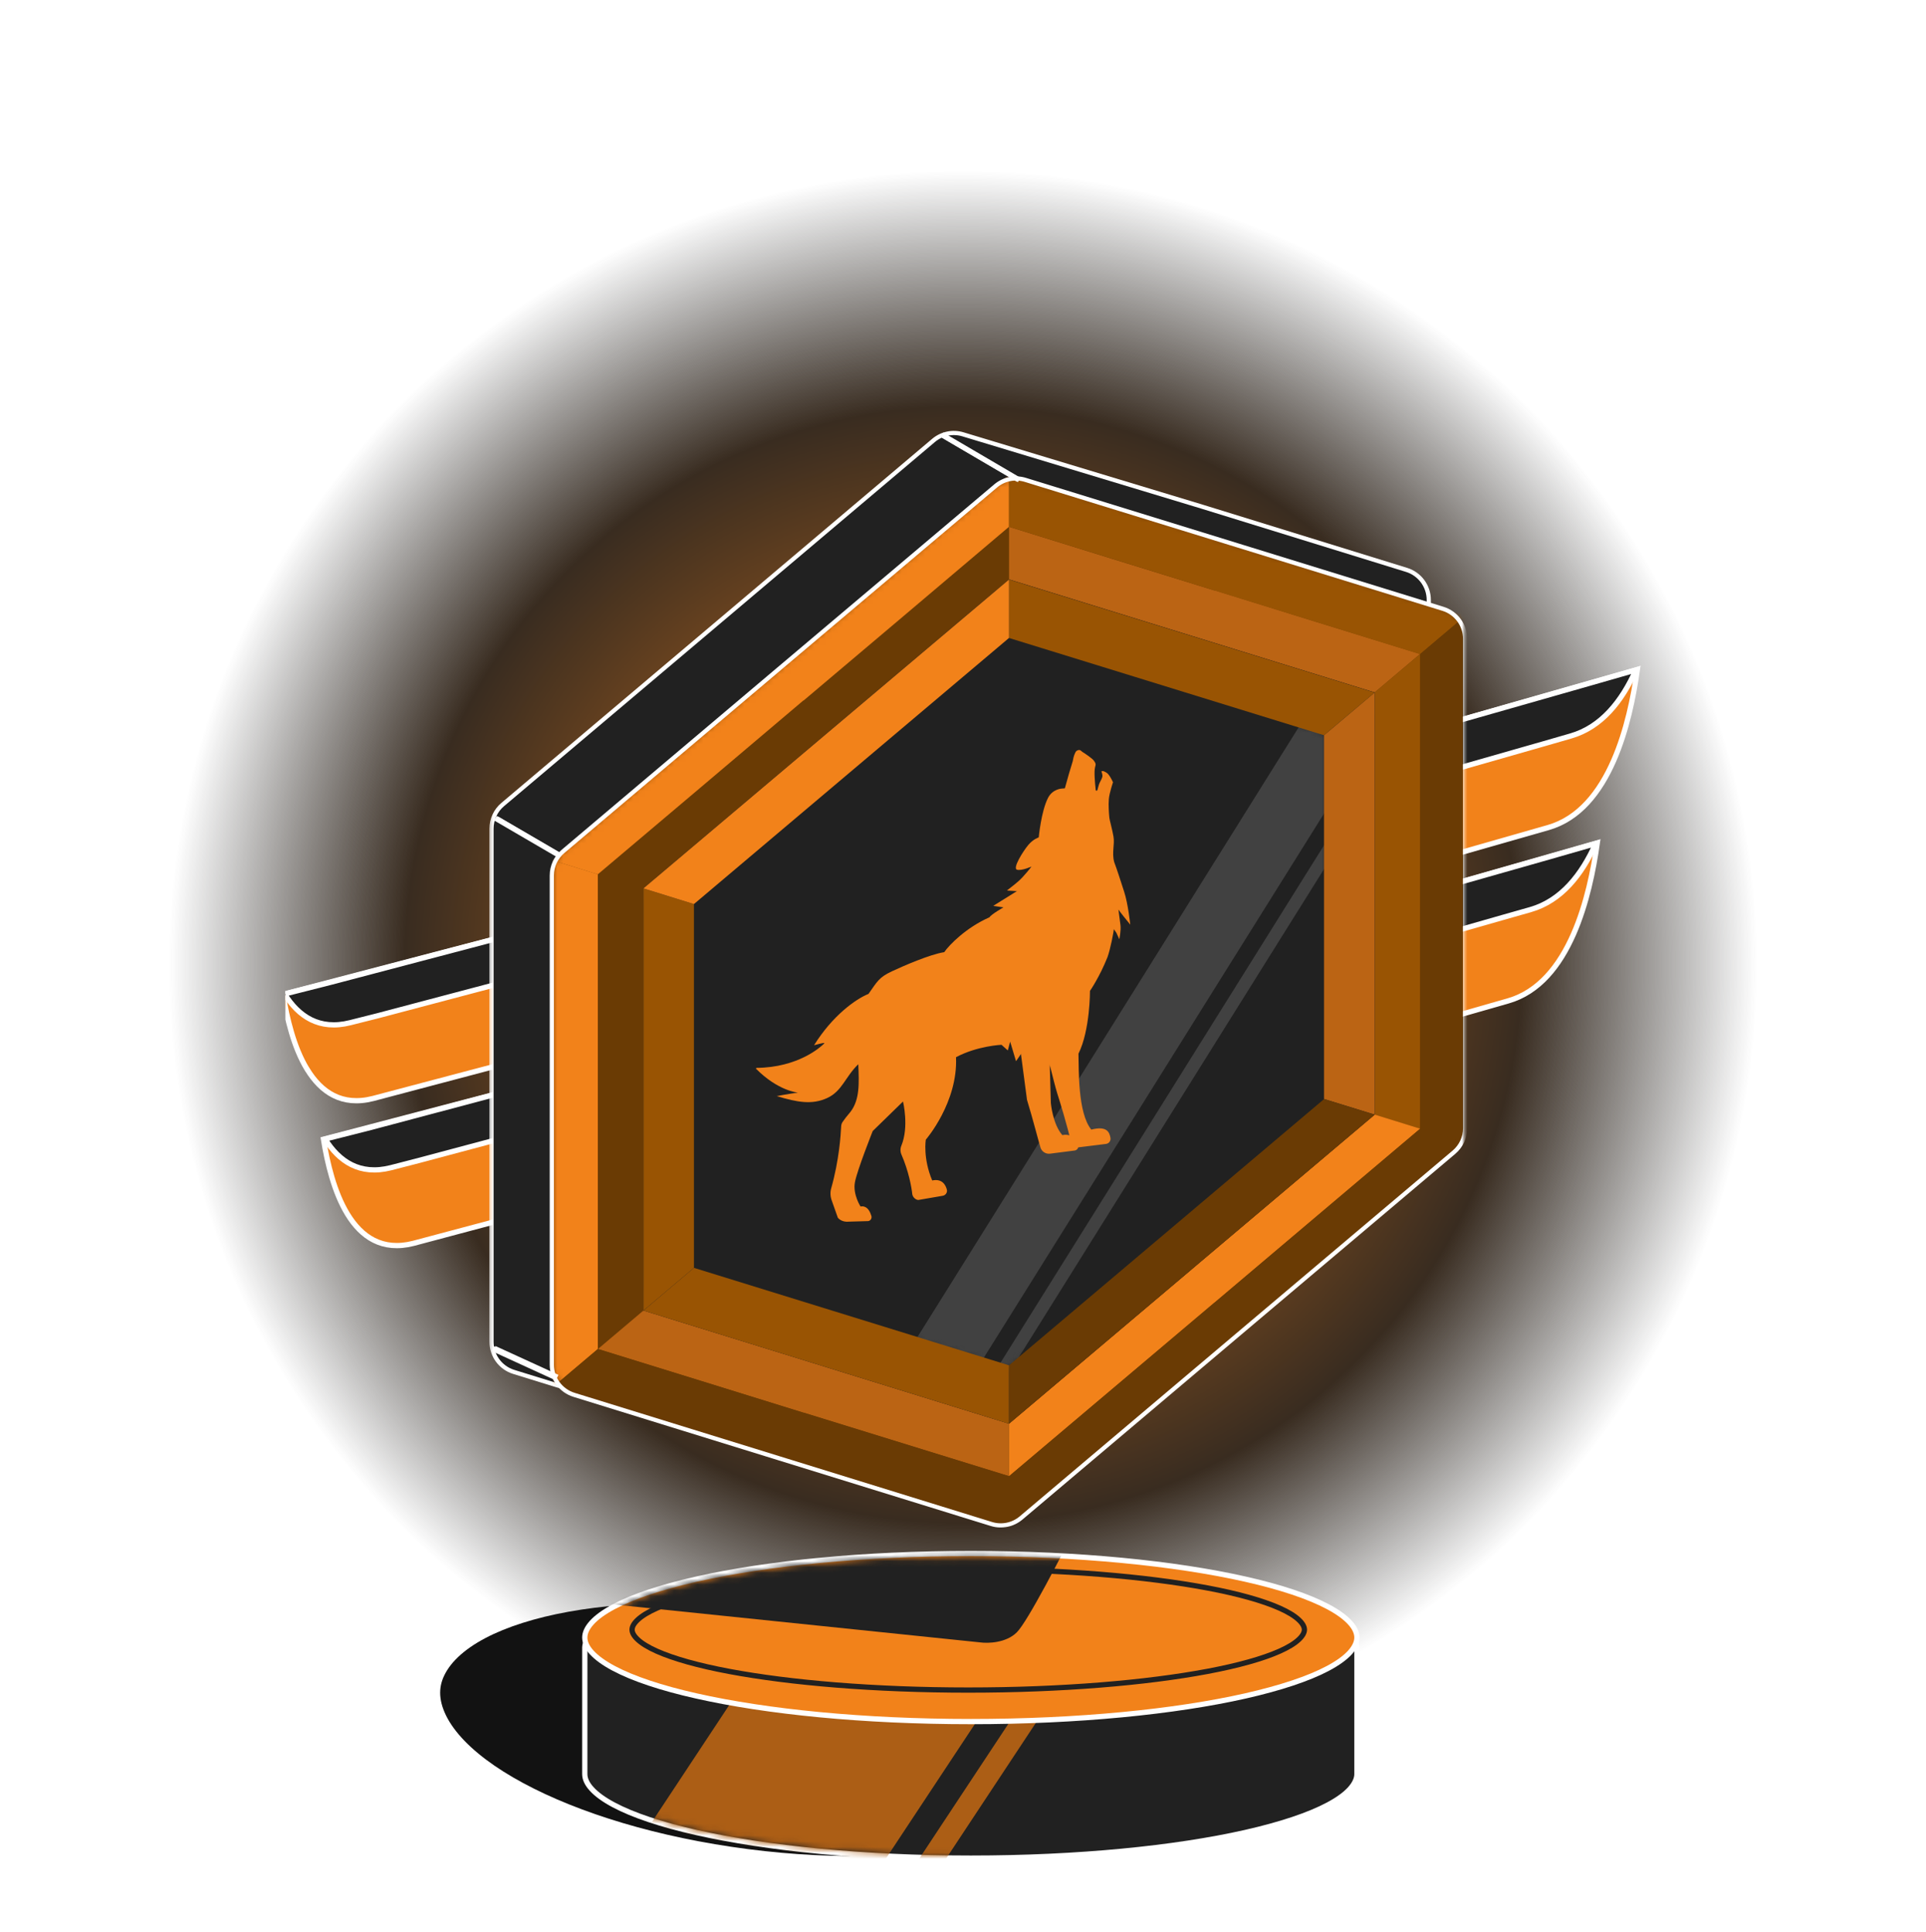 <svg width="330" height="331" viewBox="0 0 330 331" fill="none" xmlns="http://www.w3.org/2000/svg">
<circle cx="165" cy="165.336" r="165" fill="url(#paint0_radial_6565_114)"/>
<g clip-path="url(#clip0_6565_114)">
<path d="M186.103 303.507C185.965 304.575 185.523 305.749 184.651 306.994C183.781 308.22 182.559 309.384 181.004 310.468C177.892 312.636 173.549 314.391 168.271 315.682C157.718 318.246 143.509 318.836 128.141 316.851C112.773 314.866 99.18 310.685 89.624 305.524C84.845 302.952 81.093 300.133 78.635 297.246C77.406 295.802 76.52 294.366 75.99 292.959C75.453 291.55 75.331 290.304 75.471 289.218C75.611 288.132 76.051 286.976 76.924 285.732C77.794 284.505 79.015 283.342 80.571 282.258C83.682 280.09 88.025 278.334 93.303 277.043C103.857 274.479 118.065 273.889 133.433 275.874C148.802 277.859 162.394 282.04 171.95 287.201C176.729 289.773 180.481 292.592 182.939 295.48C184.169 296.923 185.054 298.359 185.584 299.767C186.121 301.175 186.244 302.422 186.103 303.507Z" fill="#121212"/>
<path d="M59.53 208.034C57.254 204.298 56.075 199.294 55.422 195.214L99.741 183.584V205.351L70.83 213.055C65.488 214.418 61.924 211.968 59.53 208.034Z" fill="#F2821A" stroke="white" stroke-width="0.9"/>
<path d="M52.608 183.213C50.332 179.478 49.153 174.474 48.5 170.384L99.739 156.969V178.762L63.917 188.234C58.575 189.598 55.011 187.147 52.617 183.213H52.608Z" fill="#F2821A" stroke="white" stroke-width="0.9"/>
<path d="M63.684 193.152L99.687 183.584V191.4L71.701 198.872L66.948 200.097C61.652 201.434 58.106 199.027 55.703 195.179L63.693 193.152H63.684Z" fill="#212121" stroke="white" stroke-width="0.9"/>
<path d="M56.747 168.297L99.743 156.969V164.785L64.764 174.042L60.003 175.242C54.707 176.579 51.161 174.172 48.758 170.324L56.747 168.297Z" fill="#212121" stroke="white" stroke-width="0.9"/>
<g clip-path="url(#clip1_6565_114)">
<path d="M258.394 171.511L258.394 171.511L233.841 178.527V155.818L273.686 144.422C273.04 149.04 271.868 154.912 269.609 160.06C267.234 165.473 263.697 169.998 258.394 171.511Z" fill="#F2821A" stroke="white" stroke-width="0.9"/>
<path d="M265.26 141.811L265.26 141.811L233.841 150.789V128.056L280.552 114.721C279.906 119.339 278.734 125.212 276.475 130.36C274.1 135.773 270.563 140.298 265.26 141.811Z" fill="#F2821A" stroke="white" stroke-width="0.9"/>
<path d="M273.409 144.543C271.021 149.884 267.501 154.346 262.247 155.86C262.247 155.86 262.246 155.86 262.246 155.86L257.526 157.2L257.525 157.2L233.887 163.952V155.795L265.481 146.817L265.482 146.817L273.409 144.543Z" fill="#212121" stroke="white" stroke-width="0.9"/>
<path d="M280.3 114.795C277.912 120.136 274.392 124.599 269.137 126.112L269.137 126.112L264.417 127.476L264.415 127.476L233.841 136.215V128.057L272.373 117.069L272.373 117.069L280.3 114.795Z" fill="#212121" stroke="white" stroke-width="0.9"/>
</g>
<mask id="mask0_6565_114" style="mask-type:luminance" maskUnits="userSpaceOnUse" x="83" y="45" width="169" height="240">
<path d="M83.094 87.711L251.142 45.699V242.961L83.094 284.973V87.711Z" fill="white"/>
</mask>
<g mask="url(#mask0_6565_114)">
<mask id="mask1_6565_114" style="mask-type:luminance" maskUnits="userSpaceOnUse" x="83" y="45" width="169" height="240">
<path d="M83.406 87.855L251.145 45.92V242.818L83.406 284.753V87.855Z" fill="white"/>
</mask>
<g mask="url(#mask1_6565_114)">
<path d="M123.225 106.519L123.225 106.519L159.948 75.472C161.346 74.29 163.246 73.897 164.998 74.427L205.92 86.806L205.922 86.807L241.002 97.652C243.264 98.352 244.807 100.443 244.807 102.811V190.736C244.807 192.326 244.106 193.835 242.892 194.861L205.804 226.203L164.227 256.393C162.85 257.392 161.084 257.685 159.459 257.183L123.072 245.933L123.072 245.933L88.014 235.08C85.753 234.379 84.212 232.288 84.212 229.921V141.994C84.212 140.405 84.912 138.896 86.126 137.87L123.225 106.519Z" fill="#212121" stroke="white" stroke-width="0.72"/>
<path fill-rule="evenodd" clip-rule="evenodd" d="M170.479 83.297C171.979 82.029 174.023 81.613 175.899 82.193L212.028 93.362L247.11 104.208C249.523 104.954 251.169 107.185 251.169 109.711V193.144C251.169 194.84 250.421 196.449 249.126 197.544L212.028 228.895L175.295 259.937C173.795 261.205 171.752 261.621 169.876 261.041L133.746 249.871L98.689 239.017C96.277 238.271 94.633 236.04 94.633 233.515V150.08C94.633 148.385 95.38 146.775 96.675 145.681L133.773 114.329L170.479 83.297ZM170.478 101.337C171.979 100.068 174.023 99.652 175.9 100.233L204.203 108.993L231.463 117.431C233.875 118.177 235.519 120.408 235.519 122.933V188.357C235.519 190.052 234.773 191.661 233.478 192.756L204.203 217.504L175.296 241.942C173.795 243.21 171.751 243.627 169.874 243.045L141.571 234.285L114.312 225.848C111.899 225.101 110.255 222.87 110.255 220.345V154.922C110.255 153.226 111.001 151.617 112.296 150.523L141.571 125.774L170.478 101.337Z" fill="#6A3B04"/>
<path fill-rule="evenodd" clip-rule="evenodd" d="M208.106 101.186C196.355 97.566 184.614 93.928 172.891 90.272V99.273L204.207 108.966L235.523 118.659L243.321 112.065C231.57 108.445 219.829 104.807 208.106 101.15V101.177V101.186Z" fill="#BB6414"/>
<path fill-rule="evenodd" clip-rule="evenodd" d="M235.531 118.658V191.002L243.329 193.418V112.064L235.531 118.658Z" fill="#995403"/>
<path fill-rule="evenodd" clip-rule="evenodd" d="M141.567 234.257L110.251 224.563L102.453 231.157C114.203 234.778 125.945 238.416 137.668 242.072C149.418 245.692 161.16 249.331 172.883 252.96V243.959L141.567 234.266V234.257Z" fill="#BB6414"/>
<path fill-rule="evenodd" clip-rule="evenodd" d="M204.207 217.476L172.891 243.951V252.952C184.641 243.034 196.382 233.099 208.106 223.19C219.856 213.254 231.597 203.337 243.321 193.401L235.523 190.984L204.207 217.458V217.476Z" fill="#F2821A"/>
<mask id="mask2_6565_114" style="mask-type:alpha" maskUnits="userSpaceOnUse" x="94" y="81" width="158" height="181">
<path fill-rule="evenodd" clip-rule="evenodd" d="M170.48 83.295C171.98 82.027 174.023 81.611 175.9 82.191L212.028 93.36L247.11 104.206C249.523 104.952 251.169 107.183 251.169 109.709V193.143C251.169 194.838 250.422 196.448 249.127 197.542L212.028 228.893L175.295 259.935C173.795 261.203 171.752 261.619 169.876 261.039L133.747 249.869L98.689 239.016C96.277 238.269 94.633 236.038 94.633 233.513V150.078C94.633 148.383 95.38 146.773 96.675 145.679L133.774 114.328L170.48 83.295ZM170.479 101.335C171.979 100.066 174.023 99.65 175.9 100.231L204.203 108.992L231.463 117.429C233.875 118.176 235.52 120.406 235.52 122.931V188.355C235.52 190.05 234.773 191.659 233.478 192.754L204.203 217.502L175.296 241.94C173.795 243.209 171.751 243.625 169.874 243.044L141.571 234.283L114.312 225.846C111.9 225.099 110.255 222.868 110.255 220.343V154.92C110.255 153.225 111.002 151.615 112.296 150.521L141.571 125.773L170.479 101.335Z" fill="#6A2604"/>
</mask>
<g mask="url(#mask2_6565_114)">
<path fill-rule="evenodd" clip-rule="evenodd" d="M137.672 120.05C149.423 110.132 161.164 100.197 172.887 90.261V81.26L133.747 114.337L94.633 147.405L102.43 149.821C114.181 139.903 125.922 129.968 137.645 120.032L137.672 120.05Z" fill="#F2821A"/>
<path fill-rule="evenodd" clip-rule="evenodd" d="M172.883 90.269C184.633 93.916 196.374 97.528 208.098 101.184C219.848 104.831 231.589 108.442 243.313 112.099L251.11 105.505L211.97 93.404L172.883 81.268V90.269Z" fill="#995403"/>
<path fill-rule="evenodd" clip-rule="evenodd" d="M243.336 112.065V193.409L251.134 195.826V105.471L243.336 112.065Z" fill="#6A3B04"/>
<path fill-rule="evenodd" clip-rule="evenodd" d="M102.43 190.489V149.812L94.633 147.395V237.751L102.43 231.157V190.48V190.489Z" fill="#F2821A"/>
<path fill-rule="evenodd" clip-rule="evenodd" d="M137.669 242.072C125.919 238.425 114.177 234.813 102.454 231.157L94.656 237.751L133.797 249.852L172.938 261.952V252.951C161.187 249.331 149.446 245.692 137.723 242.063L137.669 242.081V242.072Z" fill="#6A3B04"/>
<path fill-rule="evenodd" clip-rule="evenodd" d="M208.098 223.199C196.347 233.116 184.606 243.052 172.883 252.961V261.962L212.024 228.885L251.164 195.808L243.367 193.392C231.616 203.309 219.875 213.245 208.152 223.181L208.098 223.199Z" fill="#6A3B04"/>
</g>
<path fill-rule="evenodd" clip-rule="evenodd" d="M172.882 99.3L204.199 108.966L235.542 118.65V190.994L204.199 217.477L172.882 243.951L141.566 234.258L110.25 224.565V152.221L141.566 125.747L172.882 99.3Z" fill="#212121"/>
<mask id="mask3_6565_114" style="mask-type:alpha" maskUnits="userSpaceOnUse" x="118" y="108" width="110" height="127">
<path fill-rule="evenodd" clip-rule="evenodd" d="M172.775 108.804L199.944 117.208L227.137 125.628V188.527L199.944 211.553L172.775 234.571L145.606 226.144L118.438 217.716V154.817L145.606 131.798L172.775 108.804Z" fill="#212121"/>
</mask>
<g mask="url(#mask3_6565_114)">
<rect x="226.227" y="118.686" width="11.52" height="132.668" transform="rotate(32.012 226.227 118.686)" fill="#414141"/>
<rect x="238.438" y="126.318" width="2.16" height="129.296" transform="rotate(32.012 238.438 126.318)" fill="#414141"/>
</g>
<path d="M170.602 83.261C172.007 82.075 173.92 81.685 175.678 82.228L211.963 93.425L211.963 93.425L247.231 104.32C249.494 105.019 251.037 107.111 251.037 109.479V193.311C251.037 194.901 250.337 196.41 249.122 197.436L211.837 228.933L212.069 229.208L211.837 228.933L174.952 260.109C173.545 261.298 171.629 261.688 169.869 261.144L133.588 249.916L98.351 239.012C96.09 238.312 94.547 236.22 94.547 233.853V150.018C94.547 148.429 95.248 146.92 96.462 145.894L133.714 114.408L133.714 114.408L170.602 83.261Z" stroke="white" stroke-width="0.72"/>
<path fill-rule="evenodd" clip-rule="evenodd" d="M110.25 152.23L118.901 154.916V217.243L110.25 224.564V152.221V152.23Z" fill="#995403"/>
<path fill-rule="evenodd" clip-rule="evenodd" d="M235.537 118.658L226.859 125.989V188.316L235.537 190.993V118.649V118.658Z" fill="#BB6414"/>
<path fill-rule="evenodd" clip-rule="evenodd" d="M235.534 118.659L226.856 125.989L172.875 109.316V99.309L235.534 118.668V118.659Z" fill="#995403"/>
<path fill-rule="evenodd" clip-rule="evenodd" d="M172.882 243.96V233.952L118.901 217.252L110.25 224.573L172.882 243.96Z" fill="#995403"/>
<path fill-rule="evenodd" clip-rule="evenodd" d="M110.25 152.23L118.901 154.916L172.882 109.316V99.309L110.25 152.23Z" fill="#F2821A"/>
<path fill-rule="evenodd" clip-rule="evenodd" d="M172.891 243.96V233.953L226.872 188.326L235.55 191.003L172.891 243.96Z" fill="#6A3B04"/>
<g filter="url(#filter0_d_6565_114)">
<path d="M150.41 171.907C148.205 172.79 144.231 175.644 141.08 180.704C142.591 180.297 142.76 180.302 142.836 180.331C142.839 180.403 142.773 180.448 142.728 180.492C142.117 181.086 138.298 184.506 131.256 184.586L131.094 184.69C134.93 188.578 138.33 188.825 138.33 188.825C138.33 188.825 136.625 189.04 134.695 189.424C138.231 190.491 140.739 190.94 143.326 189.754C145.913 188.569 146.42 186.106 148.664 183.961C148.781 187.114 148.956 190.001 147.316 192.126C146.659 192.889 146.28 193.406 146.055 193.733C145.825 194.018 145.728 194.332 145.721 194.679C145.652 196.074 145.376 200.44 144.017 205.224C143.828 205.894 143.862 206.628 144.106 207.296L145.157 210.264C145.157 210.264 145.762 211.067 147.006 210.935L150.346 210.84C150.732 210.799 151.035 210.377 150.904 209.957C150.707 209.327 150.364 208.54 149.65 208.355C149.47 208.287 149.255 208.31 149.041 208.332C149.041 208.332 147.695 206.263 148.082 204.184C148.469 202.105 151.132 195.408 151.132 195.408L156.321 190.35C156.321 190.35 157.383 194.661 156.037 197.926C155.83 198.424 155.846 198.987 156.072 199.483C157.276 202.261 157.776 204.94 157.916 206.27C158.009 206.737 158.457 207.185 158.937 207.221L163.078 206.51C163.593 206.455 163.972 205.938 163.831 205.433C163.612 204.588 162.98 203.528 161.325 203.876C159.708 200.057 160.226 196.891 160.226 196.891C160.226 196.891 165.748 190.525 165.404 182.755C169.058 180.808 173.201 180.63 173.201 180.63L174.276 181.6L174.68 180.083L175.686 183.446L177.312 181.067L180.565 180.419C180.565 180.419 182.234 187.325 182.731 188.894C183.228 190.463 184.429 194.336 185.155 197.512C185.29 197.975 185.669 198.282 186.141 198.232L191.066 197.621C191.581 197.567 191.926 197.14 191.871 196.626C191.711 195.515 191.157 194.5 188.582 195.162C186.24 192.287 186.46 184.841 186.383 182.154C188.386 178.126 188.356 171.397 188.356 171.397C188.356 171.397 190.011 169 191.361 165.601C191.83 164.299 192.431 161.354 192.498 160.417C192.564 159.481 181.89 155.611 176.351 153.978L171.772 156.829L173.533 157.083C173.533 157.083 171.431 158.273 171.138 158.781C167.119 160.55 164.211 163.541 163.386 164.756C160.913 165.139 156.365 167.129 154.389 168.053C152.172 169.09 151.887 169.824 150.41 171.907Z" fill="#F2821A"/>
<path d="M183.62 196.107C181.962 194.218 181.653 190.621 181.653 190.621L181.475 184.406L181.985 178.51L176.121 179.13L177.565 190.06C178.563 193.311 179.606 197.409 179.893 198.295C180.116 198.926 180.755 199.351 181.443 199.296L185.681 198.755C186.154 198.717 186.464 198.26 186.343 197.837C186.1 196.948 185.237 195.762 183.62 196.107Z" fill="#F2821A"/>
<path d="M175.868 150.635C176.722 150.837 178.331 150.082 178.331 150.082C178.331 150.082 178.053 150.536 176.754 151.962C176.087 152.694 175.253 153.294 174.123 154.198L176.344 154.335L175.714 155.319L191.548 160.557L192.331 160.653L192.876 161.434L193.384 162.543C193.384 162.543 193.708 160.996 193.577 160.092C193.447 159.189 193.238 157.464 193.238 157.464C193.238 157.464 193.701 158.131 194.102 158.607C194.503 159.084 195.263 160.044 195.263 160.044C195.263 160.044 194.885 156.455 194.219 154.423C193.554 152.391 193.027 150.692 192.506 149.318C192.067 147.664 192.627 146.304 192.38 144.929C192.133 143.554 191.722 142.134 191.681 141.763C191.608 141.104 191.497 139.569 191.588 138.523C191.679 137.476 192.303 135.645 192.303 135.645C192.303 135.645 191.707 134.314 191.229 134.031C190.751 133.748 190.657 133.675 190.315 133.759C190.285 133.767 190.572 134.326 190.474 134.72C190.378 135.108 190.037 135.614 189.908 135.978C189.779 136.341 189.668 136.926 189.616 137.007C189.513 137.17 189.346 137.037 189.346 137.037C189.346 137.037 189.106 134.999 189.143 133.793C189.18 132.587 189.598 132.736 189.018 131.934C188.737 131.546 187.425 130.663 187.168 130.517C186.911 130.372 186.775 130.12 186.509 130.113C186.242 130.107 185.941 130.294 185.851 130.539C185.761 130.784 185.586 130.979 185.402 132.038C184.99 133.314 184.489 135.092 184.053 136.682L183.5 136.73C183.5 136.73 181.958 136.795 181.174 138.31C179.99 140.6 179.575 145.095 179.575 145.095C179.575 145.095 178.657 145.352 177.782 146.395C176.907 147.438 175.014 150.433 175.868 150.635Z" fill="#F2821A"/>
</g>
<path d="M85.203 140.245L95.983 146.534" stroke="white" stroke-width="0.72"/>
<path d="M84.75 230.978L95.53 235.918" stroke="white" stroke-width="0.72"/>
<path d="M161.562 74.667L174.588 82.303" stroke="white" stroke-width="0.72"/>
</g>
<path d="M84.891 140.199L95.691 146.499" stroke="white" stroke-width="0.9"/>
<path d="M84.438 231.1L95.237 236.05" stroke="white" stroke-width="0.9"/>
<path d="M161.391 74.499L174.441 82.149" stroke="white" stroke-width="0.9"/>
</g>
<g clip-path="url(#clip2_6565_114)">
<path d="M232.495 304C232.495 304.751 232.153 305.601 231.316 306.54C230.479 307.466 229.219 308.379 227.554 309.267C224.224 311.044 219.382 312.645 213.37 314.009C201.346 316.724 184.723 318.4 166.345 318.4C147.967 318.4 131.344 316.724 119.32 314.009C113.308 312.658 108.466 311.044 105.136 309.267C103.471 308.379 102.211 307.466 101.374 306.54C100.528 305.614 100.195 304.763 100.195 304C100.195 303.96 100.196 282.319 100.198 282.278C100.233 281.548 100.582 280.749 101.374 279.86C102.211 278.934 103.471 278.021 105.136 277.133C108.466 275.356 113.308 273.755 119.32 272.391C131.344 269.676 147.967 268 166.345 268C184.723 268 201.346 269.676 213.37 272.391C219.382 273.742 224.224 275.356 227.554 277.133C229.219 278.021 230.479 278.934 231.316 279.86C232.128 280.748 232.467 281.567 232.494 282.305C232.495 282.337 232.495 303.969 232.495 304Z" fill="#212121" stroke="white" stroke-width="0.9"/>
<mask id="mask4_6565_114" style="mask-type:alpha" maskUnits="userSpaceOnUse" x="99" y="266" width="134" height="52">
<path d="M232.495 303.099C232.495 303.85 232.153 304.701 231.316 305.639C230.479 306.565 229.219 307.478 227.554 308.367C224.224 310.143 219.382 311.744 213.37 313.108C201.346 315.823 184.723 317.499 166.345 317.499C147.967 317.499 131.344 315.823 119.32 313.108C113.308 311.757 108.466 310.143 105.136 308.367C103.471 307.478 102.211 306.565 101.374 305.639C100.528 304.713 100.195 303.863 100.195 303.099C100.195 303.059 100.196 281.418 100.198 281.378C100.233 280.647 100.581 279.848 101.374 278.96C102.211 278.034 103.471 277.121 105.136 276.232C108.466 274.456 113.308 272.854 119.32 271.491C131.344 268.776 147.967 267.099 166.345 267.099C184.723 267.099 201.346 268.776 213.37 271.491C219.382 272.842 224.224 274.456 227.554 276.232C229.219 277.121 230.479 278.034 231.316 278.96C232.127 279.848 232.467 280.666 232.493 281.405C232.495 281.437 232.495 303.068 232.495 303.099Z" fill="#4030CC" stroke="white" stroke-width="0.9"/>
</mask>
<g mask="url(#mask4_6565_114)">
<path d="M139.734 269.8L170.496 290.185L134.676 344.356L103.914 323.98L139.734 269.8Z" fill="#AC5E15"/>
<path d="M182.35 280.896L185.554 283.011L149.734 337.191L146.539 335.076L182.35 280.896Z" fill="#AC5E15"/>
</g>
<path d="M232.495 280.6C232.495 281.351 232.153 282.202 231.316 283.14C230.479 284.066 229.219 284.979 227.554 285.867C224.224 287.644 219.382 289.245 213.37 290.609C201.346 293.324 184.723 295 166.345 295C147.967 295 131.344 293.324 119.32 290.609C113.308 289.258 108.466 287.644 105.136 285.867C103.471 284.979 102.211 284.066 101.374 283.14C100.528 282.214 100.195 281.363 100.195 280.6C100.195 279.837 100.537 278.999 101.374 278.06C102.211 277.135 103.471 276.221 105.136 275.333C108.466 273.557 113.308 271.955 119.32 270.592C131.344 267.877 147.967 266.2 166.345 266.2C184.723 266.2 201.346 267.877 213.37 270.592C219.382 271.943 224.224 273.557 227.554 275.333C229.219 276.221 230.479 277.135 231.316 278.06C232.162 278.986 232.495 279.837 232.495 280.6Z" fill="#F2821A" stroke="white" stroke-width="0.9"/>
<mask id="mask5_6565_114" style="mask-type:alpha" maskUnits="userSpaceOnUse" x="100" y="266" width="133" height="30">
<path d="M232.494 281.05C232.494 281.777 232.154 282.601 231.323 283.51C230.491 284.407 229.24 285.292 227.586 286.152C224.279 287.873 219.47 289.424 213.499 290.746C201.557 293.376 185.047 295 166.794 295C148.541 295 132.031 293.376 120.089 290.746C114.118 289.437 109.308 287.873 106.001 286.152C104.347 285.292 103.096 284.407 102.265 283.51C101.424 282.613 101.094 281.789 101.094 281.05C101.094 280.31 101.433 279.498 102.265 278.589C103.096 277.692 104.347 276.808 106.001 275.947C109.308 274.226 114.118 272.675 120.089 271.354C132.031 268.724 148.541 267.1 166.794 267.1C185.047 267.1 201.557 268.724 213.499 271.354C219.47 272.663 224.279 274.226 227.586 275.947C229.24 276.808 230.491 277.692 231.323 278.589C232.163 279.486 232.494 280.31 232.494 281.05Z" fill="#EA8550" stroke="white" stroke-width="0.9"/>
</mask>
<g mask="url(#mask5_6565_114)">
<path d="M167.917 281.428L95.688 273.952C115.866 263.831 166.77 259.767 185.688 259C181.675 267.051 176.057 277.863 174.223 279.703C172.388 281.543 169.254 281.62 167.917 281.428Z" fill="#212121"/>
</g>
<path d="M223.497 279.25C223.497 279.689 223.254 280.273 222.516 280.955C221.796 281.625 220.698 282.295 219.249 282.94C216.351 284.231 212.13 285.412 206.883 286.398C196.407 288.371 181.917 289.6 165.897 289.6C149.877 289.6 135.387 288.371 124.911 286.398C119.664 285.412 115.452 284.231 112.545 282.94C111.096 282.295 109.998 281.625 109.278 280.955C108.54 280.273 108.297 279.689 108.297 279.25C108.297 278.812 108.54 278.228 109.278 277.546C109.998 276.876 111.096 276.206 112.545 275.561C115.443 274.27 119.664 273.089 124.911 272.103C135.387 270.13 149.877 268.9 165.897 268.9C181.917 268.9 196.407 270.13 206.883 272.103C212.13 273.089 216.342 274.27 219.249 275.561C220.698 276.206 221.796 276.876 222.516 277.546C223.254 278.228 223.497 278.812 223.497 279.25Z" stroke="#212121" stroke-width="0.9"/>
</g>
</g>
<defs>
<filter id="filter0_d_6565_114" x="129.494" y="128.513" width="65.769" height="82.437" filterUnits="userSpaceOnUse" color-interpolation-filters="sRGB">
<feFlood flood-opacity="0" result="BackgroundImageFix"/>
<feColorMatrix in="SourceAlpha" type="matrix" values="0 0 0 0 0 0 0 0 0 0 0 0 0 0 0 0 0 0 127 0" result="hardAlpha"/>
<feOffset dx="-1.6" dy="-1.6"/>
<feComposite in2="hardAlpha" operator="out"/>
<feColorMatrix type="matrix" values="0 0 0 0 0.071 0 0 0 0 0.071 0 0 0 0 0.071 0 0 0 1 0"/>
<feBlend mode="normal" in2="BackgroundImageFix" result="effect1_dropShadow_6565_114"/>
<feBlend mode="normal" in="SourceGraphic" in2="effect1_dropShadow_6565_114" result="shape"/>
</filter>
<radialGradient id="paint0_radial_6565_114" cx="0" cy="0" r="1" gradientUnits="userSpaceOnUse" gradientTransform="translate(165 165.336) rotate(90) scale(165)">
<stop stop-color="#F2821A"/>
<stop offset="0.575" stop-color="#392C20"/>
<stop offset="0.818" stop-color="#212121" stop-opacity="0"/>
<stop offset="1" stop-color="#212121" stop-opacity="0"/>
</radialGradient>
<clipPath id="clip0_6565_114">
<rect width="232.2" height="246.6" fill="white" transform="translate(48.898 72.7)"/>
</clipPath>
<clipPath id="clip1_6565_114">
<rect width="47.7" height="94.5" fill="white" transform="translate(233.391 114.1)"/>
</clipPath>
<clipPath id="clip2_6565_114">
<rect width="134.1" height="81" fill="white" transform="translate(99.297 263.5)"/>
</clipPath>
</defs>
</svg>
